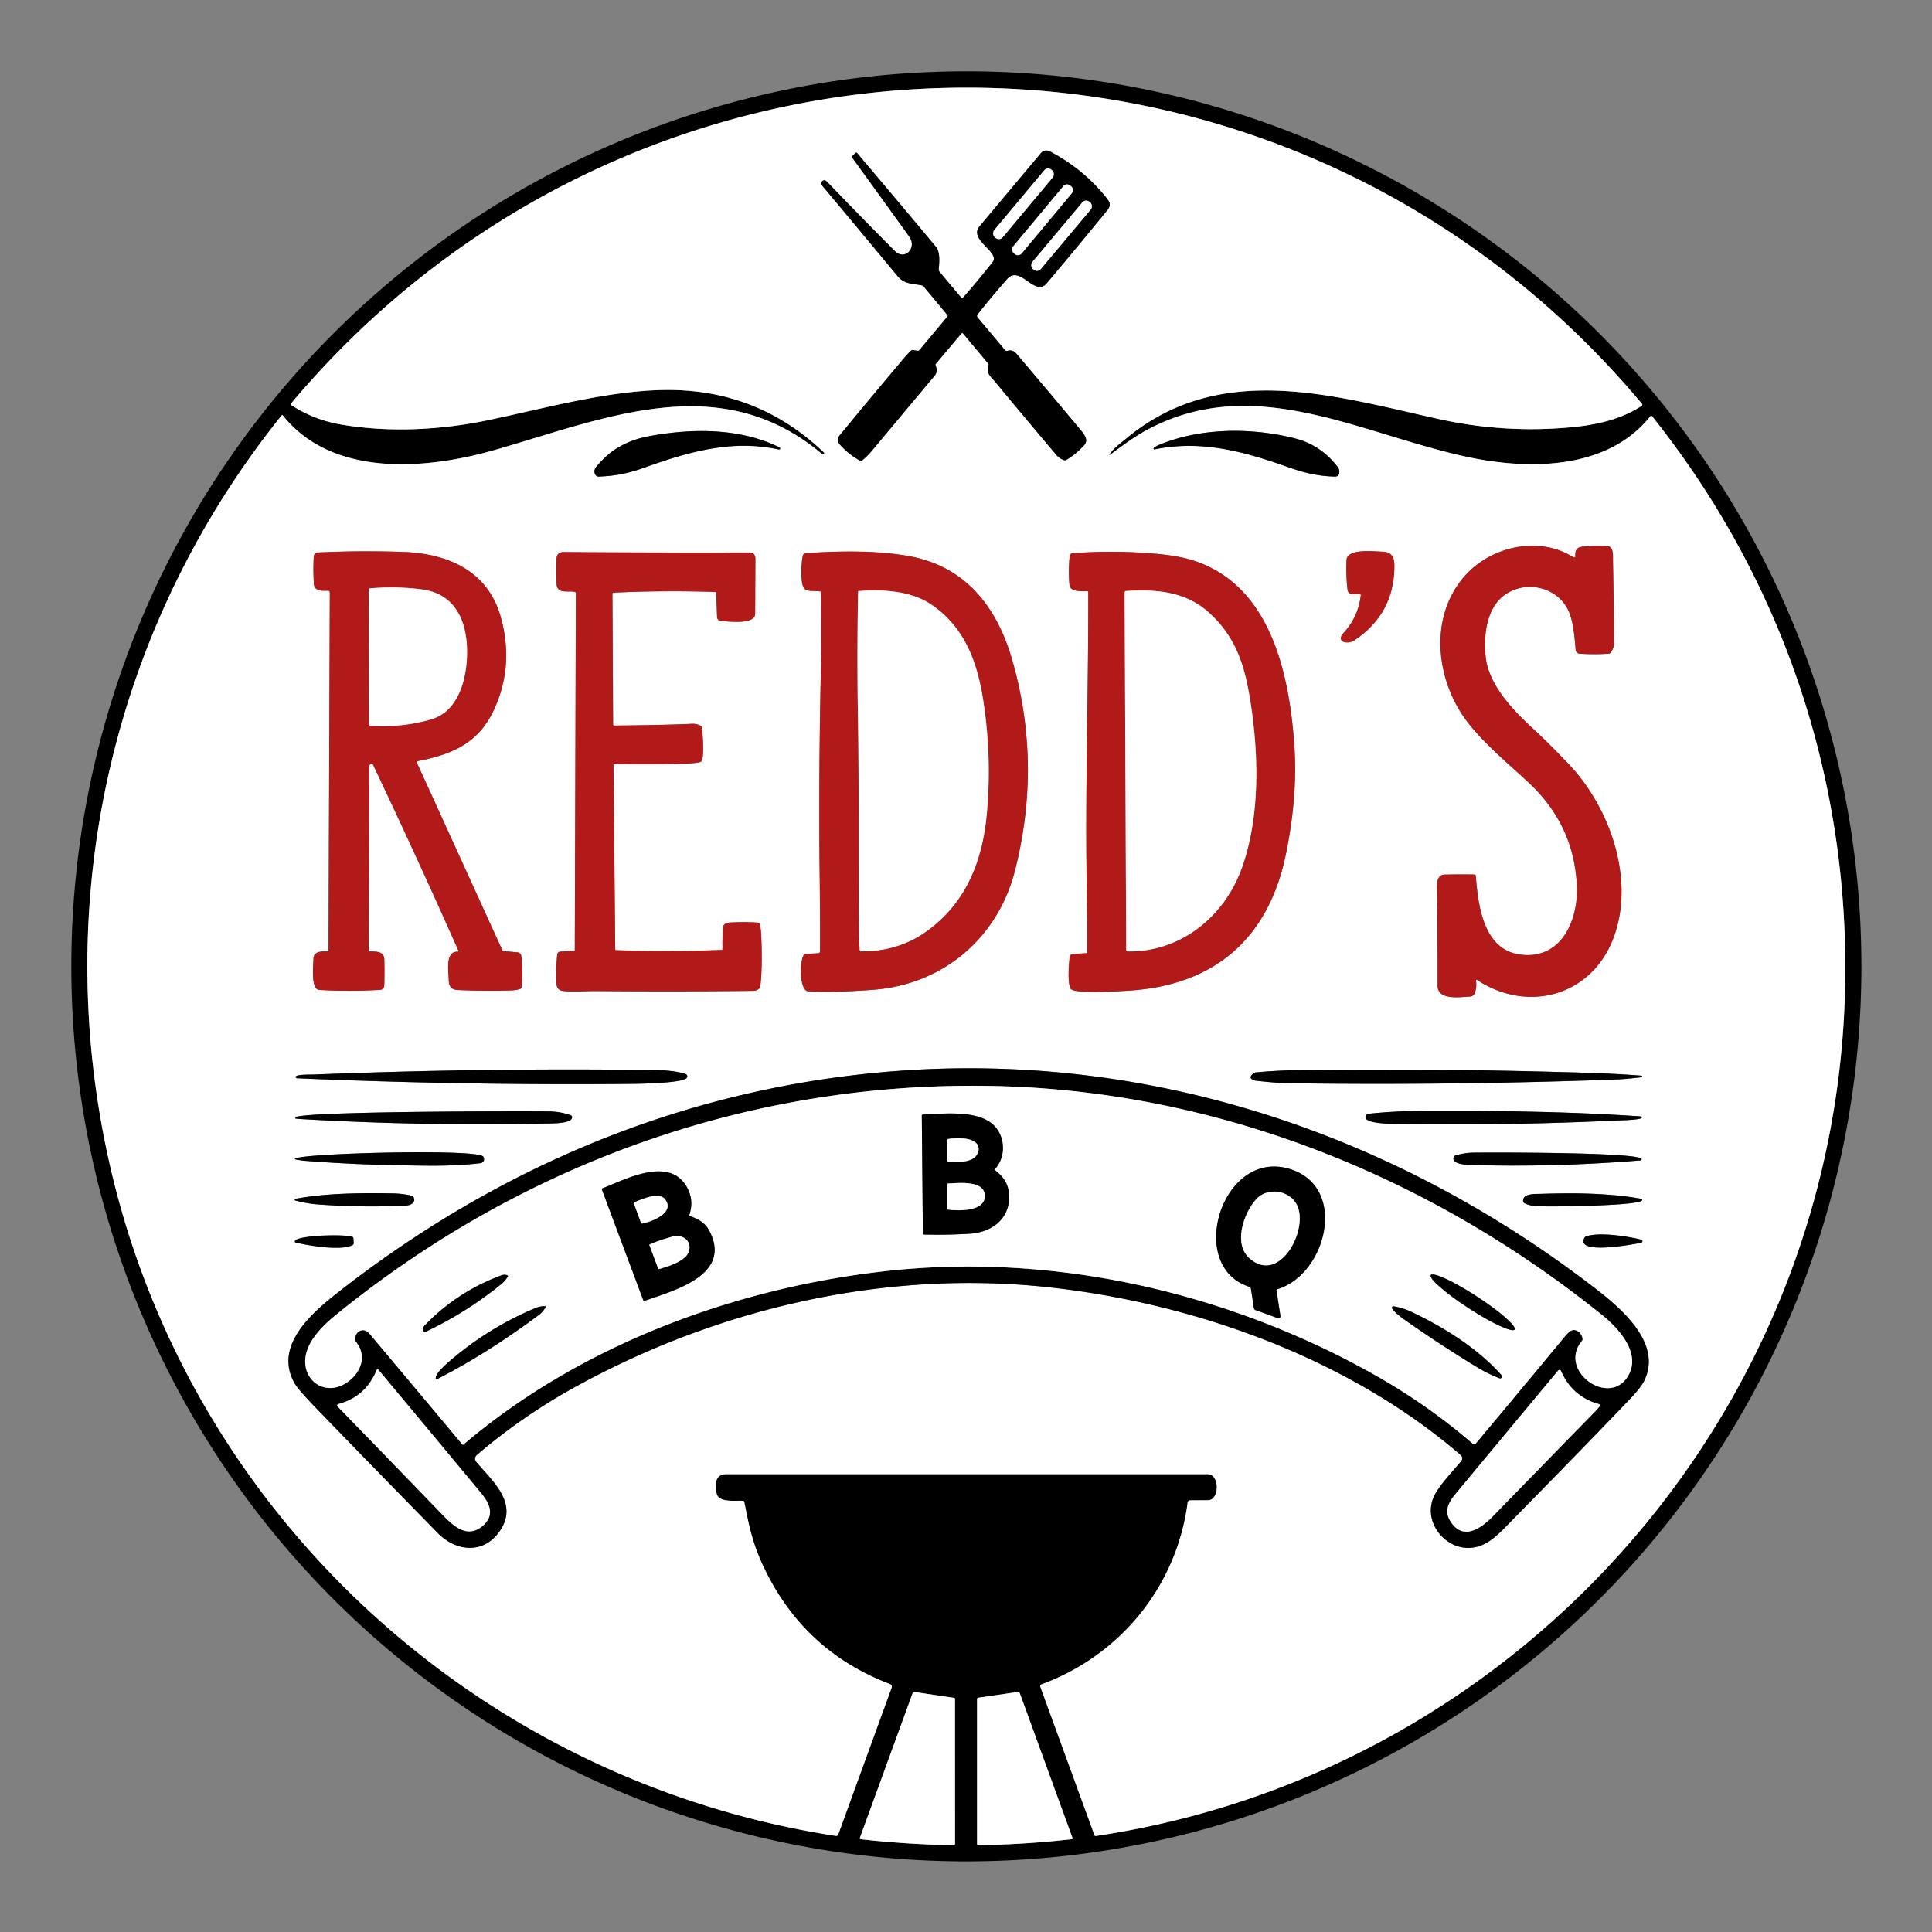 <svg xmlns="http://www.w3.org/2000/svg" viewBox="0 0 960 960"><rect x="0" y="0" width="960" height="960" fill="#808080" stroke="none"/><path d="M924.92 480.17a444.74 444.74 0 0 1-444.74 444.74A444.74 444.74 0 0 1 35.44 480.17 444.74 444.74 0 0 1 480.18 35.43a444.74 444.74 0 0 1 444.74 444.74zM544.46 912.3c208.38-31.06 366.75-208.19 372.3-419.55 2.74-104.44-30.7-204.44-96.08-286.2a.26.26 0 0 0-.41 0c-21.55 27.44-61.51 27.03-92.29 20.27-53.21-11.7-105.48-41.89-158.71-12.83-5.58 3.05-11.53 7.45-17.05 11.56q-1.75 1.3-.46-.45c2-2.73 4.84-4.74 7.28-6.78 46.93-39.38 103.28-21.74 155.86-10.11q32.31 7.14 65.28 4.15c12.36-1.12 25.05-3.76 35.58-10.71a.65.64-36.8 0 0 .14-.95C640.7-8.72 320.52-8.86 144.59 200.55a.49.49 0 0 0 .11.72q11.37 7.43 24.96 9.71c24.03 4.04 49.54 2.72 73.33-2.3 28.4-5.99 58.81-14.42 86.75-14.89q46.39-.79 79.73 31.1a.35.35 0 0 1-.24.61h-.54q-.35 0-.62-.22c-50.81-42.48-108.1-17.07-162.81-1.52-33.45 9.51-80.04 13.61-104.75-17.36q-.28-.35-.55-.01C55.07 312.17 24.29 449.02 55.09 581.05c40.6 173.98 185.15 304.24 360.21 331.2a1.12 1.11-75.8 0 0 1.22-.73l26.54-72.98a1.33 1.33 0 0 0-.77-1.69q-43.83-16.69-63.55-59.74c-5.1-11.15-6.74-19.85-8.9-30.73q-.1-.54-.66-.61c-3.05-.35-11.98 1.17-13.06-3.54-.95-4.18-1.09-9.73 4.83-9.73h239.11c6.15 0 5.96 12.93.19 12.96q-4.59.02-8.86.06a1.28 1.27-86.4 0 0-1.26 1.12c-5.42 41.53-33.41 75.91-72.58 90.31a.99.99 0 0 0-.59 1.26l26.89 73.73a.57.57 0 0 0 .61.36zm-116.84 1.59q23.09 2.6 46.3 2.97.62.01.62-.61l-.02-72q0-.54-.54-.61l-19.3-2.85a1.19 1.19 0 0 0-1.3.78l-26.13 71.73a.44.44 0 0 0 .37.59zm58.46 2.95q23.3-.32 46.47-2.95a.45.45 0 0 0 .37-.6l-26.18-71.89a1 1 0 0 0-1.09-.65l-19.49 2.83a.77.76 86.1 0 0-.66.76v71.93q0 .58.58.57z"/><path fill="#fff" d="M916.76 492.75c-5.55 211.36-163.92 388.49-372.3 419.55a.57.57 0 0 1-.61-.36l-26.89-73.73a.99.99 0 0 1 .59-1.26c39.17-14.4 67.16-48.78 72.58-90.31a1.28 1.27-86.4 0 1 1.26-1.12q4.27-.04 8.86-.06c5.77-.03 5.96-12.96-.19-12.96H360.95c-5.92 0-5.78 5.55-4.83 9.73 1.08 4.71 10.01 3.19 13.06 3.54q.56.07.66.61c2.16 10.88 3.8 19.58 8.9 30.73q19.72 43.05 63.55 59.74a1.33 1.33 0 0 1 .77 1.69l-26.54 72.98a1.12 1.11-75.8 0 1-1.22.73C240.24 885.29 95.69 755.03 55.09 581.05c-30.8-132.03-.02-268.88 84.87-374.66q.27-.34.55.01c24.71 30.97 71.3 26.87 104.75 17.36 54.71-15.55 112-40.96 162.81 1.52q.27.22.62.22h.54a.35.35 0 0 0 .24-.61q-33.34-31.89-79.73-31.1c-27.94.47-58.35 8.9-86.75 14.89-23.79 5.02-49.3 6.34-73.33 2.3q-13.59-2.28-24.96-9.71a.49.49 0 0 1-.11-.72C320.52-8.86 640.7-8.72 815.9 200.7a.65.64-36.8 0 1-.14.95c-10.53 6.95-23.22 9.59-35.58 10.71q-32.97 2.99-65.28-4.15c-52.58-11.63-108.93-29.27-155.86 10.11-2.44 2.04-5.28 4.05-7.28 6.78q-1.29 1.75.46.45c5.52-4.11 11.47-8.51 17.05-11.56 53.23-29.06 105.5 1.13 158.71 12.83 30.78 6.76 70.74 7.17 92.29-20.27a.26.26 0 0 1 .41 0c65.38 81.76 98.82 181.76 96.08 286.2zM478.59 165.78l12.42 14.86q.32.38.18.85c-1.22 4.23.89 5.34 3.22 8.15q14.99 18.1 30.16 36.04 2.04 2.41 4.24 2.99.56.15 1.05-.15 4.98-2.98 8.86-7.31c2.38-2.66-.11-5.58-2.04-7.89q-15.52-18.61-31.21-37.09c-1.42-1.67-2.71-2.52-4.85-1.9a1.23 1.22-27.8 0 1-1.28-.39l-13.6-16.24a1.12 1.12 0 0 1-.02-1.42q7.03-8.92 14.7-17.61c6.52-7.38 13.68 9.24 19.76 2.02q15.21-18.06 30.14-36.36 2.11-2.59.19-5.08-11.44-14.8-28.47-23.84-2.95-1.57-5 .88-15.17 18.09-30.33 36.18c-5.6 6.68 10.4 12.84 6.53 17.75q-7.15 9.08-14.8 17.78a.48.48 0 0 1-.73-.01l-10.91-13.01q-.39-.46-.34-1.06c.24-3.35.89-8.57-1.48-11.4q-19.43-23.27-39.03-46.41-.43-.51-.91-.05l-1.4 1.33q-.5.48-.1 1.03 14.14 19.53 28.23 39.08c4.1 5.7-2.2 12.2-7.2 7.18Q427.64 107.66 411 90.35c-1-1.04-2.33-1.1-2.82.44a1.37 1.37 0 0 0 .26 1.3q19.31 23.1 37.69 45.27c3.25 3.93 7.61 3.53 11.96 4.46q.51.11.85.51l11.89 14.3a.48.48 0 0 1 0 .62l-13.98 16.7q-.36.43-.92.35l-2.27-.34q-.56-.09-.98.3-1.77 1.62-4.52 4.9-15.48 18.41-30.78 36.98c-2.38 2.88-.54 4.31 1.66 6.55q3.55 3.6 8.07 6.07a1.33 1.32 39.4 0 0 1.48-.14q2.55-2.09 4.77-4.77 15.51-18.6 31.07-37.18 1.71-2.05.47-5.09-.18-.44.13-.81l12.62-14.99q.47-.56.94 0zm-180.46 64.09c-1.5 1.71-3.55 3.28-2.46 5.77a1.99 1.98-12.8 0 0 1.87 1.17c8.21-.3 14.68-1.58 22.97-4.55 21.61-7.74 43.38-14.02 66.51-8.89a.56.55 64.3 0 0 .36-1.04c-19.48-9.61-43.04-9.65-64.88-5.58q-15.33 2.86-24.37 13.12zm367.28 5.39c.4-2.11-.51-3.04-2-4.82q-8.06-9.58-19.99-12.61c-21.54-5.45-47.13-5.45-68.1 3.49q-1.18.5-1.99 1.26a.42.42 0 0 0 .37.72c23.68-4.92 45.33 1.35 66.84 8.98 8.19 2.9 14.98 4.37 22.96 4.53a1.91 1.91 0 0 0 1.91-1.55zm68.58 251.7c25.12 16.51 56.85 8.09 67.76-20.97 10.85-28.9-1.75-64.74-22.22-86.26q-10.18-10.7-17.93-17.82c-9.89-9.08-21.75-21.54-23.33-35.16-1.24-10.62.23-24.95 9.8-31.43 10.67-7.21 25.85-3.49 31.25 8.05 2.43 5.2 3.08 13.11 3.6 19.37q.17 1.98 2.31 2.1 7.8.43 14.22-.05.51-.04.82-.45 1.8-2.32 1.78-5.34-.2-20.35-.58-40.68c-.03-1.85.35-6.48-2.22-6.81q-4.19-.54-9.83-.12c-4.01.3-6.99.01-6.62 4.98a.61.61 0 0 1-.93.56c-17.36-11-40.89-5.24-53.61 8.78-18.78 20.7-14.92 53.04 1.49 73.81 10.71 13.54 26.31 25.16 34.47 34.01q18.24 19.82 19.32 46.97c.68 16.89-7.81 36.59-28.25 33.81-18.44-2.52-20.82-24.84-21.98-39.15a.68.67 88.1 0 0-.66-.62q-7.46-.14-14.97.05c-4.7.12-3.53 7.2-3.5 10.72q.14 22.22.14 44.45c0 7.48 11.39 5.65 16.21 5.42a2.54 2.54 0 0 0 2.26-1.66q1.09-3.02.64-6.21-.11-.8.56-.35zm-506.55-14.07c-6.32-.21-4.57 9.44-4.43 14.55q.12 4.27 4.3 4.47 13.37.64 26.76.21 2.63-.08 4.51-.78.48-.18.54-.69.9-7.85-.11-15.66a2.07 2.07 0 0 0-1.88-1.79l-6.68-.57q-.65-.05-.92-.65l-42.43-93.11a.46.46 0 0 1 .33-.64c17.78-3.5 30.78-9.14 38.49-26.57q9.43-21.29 2.97-44.83c-6.35-23.17-26.34-31.8-48.64-32.58q-21.11-.73-42.43.28a1.99 1.99 0 0 0-1.9 1.88q-.38 6.69.05 13.76c.22 3.68 4.39 3.4 6.88 3.34q1.03-.02 1.03 1.01l-.64 177.63q0 .59-.58.58c-2.56-.02-6.85-.25-6.9 3.77-.04 3.05-1.46 15.15 2.92 15.39q15.29.85 30.22-.04a2.17 2.17 0 0 0 2.04-2.1q.19-6.56.02-13.07c-.11-4.2-4.3-3.83-7.29-3.95q-.5-.02-.5-.51l.38-91.65a.99.99 0 0 1 1.89-.42q21.78 45.83 42.35 92.23.24.53-.35.51zm448.73-177.15q-1.26 10.79-8.49 18.67c-4.28 4.65 2.09 5.89 5.1 3.9q20.15-13.29 20.08-37.3c-.01-4.52-1.51-6.74-6.13-6.9-4.36-.14-17.42-1.63-17.66 4.22q-.31 7.73.52 14.74a2.47 2.47 0 0 0 2.45 2.18h3.7q.49 0 .43.49zm-320.28-1.1.42 11.98a1.96 1.96 0 0 0 1.8 1.89c3.42.28 17.09 2.06 17.12-3.5l.12-27.26q.02-3.24-3.09-3.23-46.01.14-92.01-.21-3.65-.03-3.73 3.49-.13 6.1.04 12.2c.15 5.32 5.6 3.41 8.98 4.08q.6.12.6.74L285.61 472q0 .38-.37.41l-6.92.47a1.54 1.53.9 0 0-1.42 1.37q-.76 7.12-.38 14.59.18 3.37 3.72 3.62c5.75.42 12.15-.06 16.07-.02q39.05.36 78.11-.11c1.46-.02 3.23-.9 3.39-2.32q1.15-10.07.4-25.76-.15-3.21-.78-5.19-.18-.56-.76-.61-5.84-.4-11.73-.14c-3.27.14-5.67-.18-5.81 3.62q-.19 4.7-.12 9.58 0 .52-.51.54-26.16.88-52.32.1-.48-.01-.48-.49l-.88-91.48q0-.48.48-.49c5.39-.07 41.14.62 43.1-1.29 1.76-1.7.72-14 .4-16.81q-.06-.55-.52-.85-1.87-1.21-4.8-1.07-12.42.6-38.16.86-.68.01-.68-.66l-.33-64.88q0-.47.47-.49 25.29-1.21 50.61-.36.48.01.5.5zm52.04-.3q.27 23.45-.12 42.41-1.08 52.83-.49 100.44.22 17.98.15 35.55a.91.91 0 0 1-.87.91l-6.25.33q-.66.03-1 .61c-2.19 3.71-1.96 17.7 2.15 17.95q12.52.77 32.55-.74c34.57-2.61 61.77-25.71 70.29-59.24q13.46-52.98-1.4-104.71c-7.39-25.7-22.6-45.69-49.55-51.18-15.92-3.24-35.98-2.99-52.9-1.8q-1.39.1-1.63 1.48-.89 5.02-.58 10.55c.45 7.95 2.68 6.36 9.18 6.93q.47.04.47.51zm132.82-.02c.13 49.97-1.67 99.88-.69 149.86q.28 14.5.17 29.03 0 .41-.41.43l-6.65.35a1.76 1.76 0 0 0-1.65 1.54c-.36 2.92-1.28 13.94.7 15.96 2.27 2.33 23.62 1.08 28.81.75 42.65-2.72 69.36-26.03 77.91-67.75q6.02-29.35 4.17-54.67c-2.58-35.51-11.91-79.68-51.12-91.61q-7.32-2.23-19.69-3.22-19.78-1.58-39.33-.08a1.59 1.59 0 0 0-1.46 1.42q-.74 7.27-.09 14.35c.31 3.47 5.85 3.08 8.77 3.07q.56 0 .56.57zm207.17 464.59c20.57-20.98 41.18-41.98 61.49-63.21q5.99-6.25 7.66-9.72c9.36-19.49-13.41-37.39-26.62-47.47-102.31-78.1-226.88-118.02-355.86-105.39-98.15 9.61-187.49 47.41-265.38 108.09-13.15 10.24-33.92 27.18-22.65 46.44q1.76 3.01 11.55 13.12 29.61 30.57 59.41 60.96c9.25 9.44 22.98 10.63 30.93-1.15 9.11-13.51-3.18-24.09-11.63-33.95q-1.78-2.07.41-3.93c14.56-12.37 30.24-23.32 46.98-32.64 71.3-39.72 154.89-59.28 236.47-50.47 72.41 7.83 149.27 35.21 205.17 83.44a2.12 2.11-49.9 0 1 .25 2.95c-4.38 5.33-11.98 12.99-14.14 18.96-4.25 11.73 5.91 24.52 18 24.2 7.44-.2 12.67-4.84 17.96-10.23zM340.67 533.68c-7.26-2.4-17.76-2.03-25.42-2.11q-79.9-.82-159.74 2.38c-.68.03-10.06-.22-8.42 1.56a.89.87 69.2 0 0 .58.27q83.53 3.57 166.14 2.79c4-.04 25.46-.36 27.45-2.99a1.22 1.22 0 0 0-.59-1.9zm281.72 2.73q1.13.53 1.61.58 10.53 1.18 16.5 1.26 81.32 1.1 162.6-1.87c4.27-.15 8.43-.67 12.55-1.09a.4.4 0 0 0-.01-.79c-15.31-1.23-30.5-1.56-45.82-1.96q-62.74-1.63-125.5-.78-10.05.14-20.28 1.1a2.36 2.35 22.4 0 0-1.26.52q-2.49 2.04-.39 3.03zm-338.91 17.68q-5.04-1.72-10.23-1.82c-10.84-.2-126.2-.17-126.53 3.06q-.05.47.43.52 1.31.13 2.61.21 60.54 3.52 121.17 2.21c2.18-.05 13.59.25 13.32-3.19a1.13 1.12 7.4 0 0-.77-.99zm395.02 1.11c.09 3.3 14.11 3.29 16.5 3.33q54.12.79 108.18-1.76c1.25-.06 12.94-.22 12.61-1.53q-.13-.47-.62-.51c-36.7-2.52-73.71-2.87-110.48-2.68q-12.13.06-24.61 1.36a1.76 1.76 0 0 0-1.58 1.79zm-531.81 20.87q2.52.53 4.83.72 21.71 1.72 43.48 2.14c18.17.35 28.9.69 43.37-.91 1.61-.18 2.5-1.12 2.05-2.78q-.14-.49-.55-.76c-5.55-3.72-91.89-1.38-93.3 1.34q-.11.21.12.25zm575.88-1.45c-2.26 3.74 6.04 4.18 7.68 4.23q42.42 1.23 84.79-2.25a.77.76-84.6 0 0 .68-.57c.93-3.58-77.54-3.43-84.41-3.27q-3.35.08-8.02 1.32-.47.12-.72.54zm-575.8 21.92q5.81 1.54 11.41 1.95 19.86 1.44 39.75.73c2.35-.08 7.19.29 7.87-2.72a2.01 2.01 0 0 0-1.48-2.4q-4.21-1.02-9.07-1.1c-15.66-.26-33.03-.2-48.45 2.7a.43.43 0 0 0-.03.84zm610.87 1.4c3.45 1.56 6.37 1.39 10 1.49 5.4.15 48.56-.28 48.34-3.19q-.03-.5-.52-.58c-16.03-2.86-33.41-2.96-49.64-2.44-3.23.1-8.98-.27-9.01 3.42a1.41 1.41 0 0 0 .83 1.3zm-610.77 19.43c6.28 1.59 22.86 4.31 28.34 1.3q.56-.3.53-.93l-.11-2.34q-.04-.65-.65-.86c-3.97-1.36-26.84-.79-28.43 2.07a.52.52 0 0 0 .32.76zm640.45-2.39c-4.96 8.97 25.54 3.11 28.19 2.5a.77.77 0 0 0 .01-1.49c-6.55-1.66-21.01-3.94-27.49-1.61q-.47.17-.71.6z"/><path d="m477.65 165.78-12.62 14.99q-.31.37-.13.81 1.24 3.04-.47 5.09-15.56 18.58-31.07 37.18-2.22 2.68-4.77 4.77a1.33 1.32 39.4 0 1-1.48.14q-4.52-2.47-8.07-6.07c-2.2-2.24-4.04-3.67-1.66-6.55q15.3-18.57 30.78-36.98 2.75-3.28 4.52-4.9.42-.39.98-.3l2.27.34q.56.08.92-.35l13.98-16.7a.48.48 0 0 0 0-.62l-11.89-14.3q-.34-.4-.85-.51c-4.35-.93-8.71-.53-11.96-4.46q-18.38-22.17-37.69-45.27a1.37 1.37 0 0 1-.26-1.3c.49-1.54 1.82-1.48 2.82-.44q16.64 17.31 33.57 34.33c5 5.02 11.3-1.48 7.2-7.18q-14.09-19.55-28.23-39.08-.4-.55.1-1.03l1.4-1.33q.48-.46.91.05 19.6 23.14 39.03 46.41c2.37 2.83 1.72 8.05 1.48 11.4q-.05.6.34 1.06l10.91 13.01a.48.48 0 0 0 .73.01q7.65-8.7 14.8-17.78c3.87-4.91-12.13-11.07-6.53-17.75q15.16-18.09 30.33-36.18 2.05-2.45 5-.88 17.03 9.04 28.47 23.84 1.92 2.49-.19 5.08-14.93 18.3-30.14 36.36c-6.08 7.22-13.24-9.4-19.76-2.02q-7.67 8.69-14.7 17.61a1.12 1.12 0 0 0 .02 1.42l13.6 16.24a1.23 1.22-27.8 0 0 1.28.39c2.14-.62 3.43.23 4.85 1.9q15.69 18.48 31.21 37.09c1.93 2.31 4.42 5.23 2.04 7.89q-3.88 4.33-8.86 7.31-.49.3-1.05.15-2.2-.58-4.24-2.99-15.17-17.94-30.16-36.04c-2.33-2.81-4.44-3.92-3.22-8.15q.14-.47-.18-.85l-12.42-14.86q-.47-.56-.94 0zm45.442-77.6a2.53 2.53 0 0 0-.318-3.563l-.353-.296a2.53 2.53 0 0 0-3.564.319l-24.85 29.72a2.53 2.53 0 0 0 .319 3.563l.353.296a2.53 2.53 0 0 0 3.564-.319l24.85-29.72zm9.517 7.816a2.4 2.4 0 0 0-.308-3.38l-.538-.448a2.4 2.4 0 0 0-3.38.308l-24.952 29.948a2.4 2.4 0 0 0 .308 3.38l.538.448a2.4 2.4 0 0 0 3.38-.308l24.952-29.948zm9.399 8.095a2.51 2.51 0 0 0-.31-3.536l-.352-.296a2.51 2.51 0 0 0-3.536.31l-24.838 29.6a2.51 2.51 0 0 0 .31 3.536l.352.296a2.51 2.51 0 0 0 3.536-.31l24.838-29.6z"/><rect width="5.52" height="43.8" x="-2.76" y="-21.9" fill="#fff" rx="2.53" transform="rotate(39.9 114.778 751.151)"/><rect width="5.5" height="43.78" x="-2.75" y="-21.89" fill="#fff" rx="2.4" transform="rotate(39.8 108.165 770.112)"/><rect width="5.48" height="43.66" x="-2.74" y="-21.83" fill="#fff" rx="2.51" transform="rotate(40 102.839 783.198)"/><path d="M298.13 229.87q9.04-10.26 24.37-13.12c21.84-4.07 45.4-4.03 64.88 5.58a.56.55 64.3 0 1-.36 1.04c-23.13-5.13-44.9 1.15-66.51 8.89-8.29 2.97-14.76 4.25-22.97 4.55a1.99 1.98-12.8 0 1-1.87-1.17c-1.09-2.49.96-4.06 2.46-5.77zm367.28 5.39a1.91 1.91 0 0 1-1.91 1.55c-7.98-.16-14.77-1.63-22.96-4.53-21.51-7.63-43.16-13.9-66.84-8.98a.42.42 0 0 1-.37-.72q.81-.76 1.99-1.26c20.97-8.94 46.56-8.94 68.1-3.49q11.93 3.03 19.99 12.61c1.49 1.78 2.4 2.71 2 4.82z"/><path fill="#b21919" d="M733.43 487.31q.45 3.19-.64 6.21a2.54 2.54 0 0 1-2.26 1.66c-4.82.23-16.21 2.06-16.21-5.42q0-22.23-.14-44.45c-.03-3.52-1.2-10.6 3.5-10.72q7.51-.19 14.97-.05a.68.67 88.1 0 1 .66.62c1.16 14.31 3.54 36.63 21.98 39.15 20.44 2.78 28.93-16.92 28.25-33.81q-1.08-27.15-19.32-46.97c-8.16-8.85-23.76-20.47-34.47-34.01-16.41-20.77-20.27-53.11-1.49-73.81 12.72-14.02 36.25-19.78 53.61-8.78a.61.61 0 0 0 .93-.56c-.37-4.97 2.61-4.68 6.62-4.98q5.64-.42 9.83.12c2.57.33 2.19 4.96 2.22 6.81q.38 20.33.58 40.68.02 3.02-1.78 5.34-.31.41-.82.45-6.42.48-14.22.05-2.14-.12-2.31-2.1c-.52-6.26-1.17-14.17-3.6-19.37-5.4-11.54-20.58-15.26-31.25-8.05-9.57 6.48-11.04 20.81-9.8 31.43 1.58 13.62 13.44 26.08 23.33 35.16q7.75 7.12 17.93 17.82c20.47 21.52 33.07 57.36 22.22 86.26-10.91 29.06-42.64 37.48-67.76 20.97q-.67-.45-.56.35zm-505.64-14.93q-20.57-46.4-42.35-92.23a.99.99 0 0 0-1.89.42l-.38 91.65q0 .49.5.51c2.99.12 7.18-.25 7.29 3.95q.17 6.51-.02 13.07a2.17 2.17 0 0 1-2.04 2.1q-14.93.89-30.22.04c-4.38-.24-2.96-12.34-2.92-15.39.05-4.02 4.34-3.79 6.9-3.77q.58.01.58-.58l.64-177.63q0-1.03-1.03-1.01c-2.49.06-6.66.34-6.88-3.34q-.43-7.07-.05-13.76a1.99 1.99 0 0 1 1.9-1.88q21.32-1.01 42.43-.28c22.3.78 42.29 9.41 48.64 32.58q6.46 23.54-2.97 44.83c-7.71 17.43-20.71 23.07-38.49 26.57a.46.46 0 0 0-.33.64l42.43 93.11q.27.6.92.65l6.68.57a2.07 2.07 0 0 1 1.88 1.79q1.01 7.81.11 15.66-.06.51-.54.69-1.88.7-4.51.78-13.39.43-26.76-.21-4.18-.2-4.3-4.47c-.14-5.11-1.89-14.76 4.43-14.55q.59.02.35-.51zm4.3-147.96c.12-15.2-5.48-29.38-22.53-31.57q-12.72-1.63-25.69-.5-.67.05-.67.72l.21 66.83q0 .62.62.67 15.39 1.14 30.14-3.1c13.89-3.99 17.82-20.56 17.92-33.05zm443.65-29.17h-3.7a2.47 2.47 0 0 1-2.45-2.18q-.83-7.01-.52-14.74c.24-5.85 13.3-4.36 17.66-4.22 4.62.16 6.12 2.38 6.13 6.9q.07 24.01-20.08 37.3c-3.01 1.99-9.38.75-5.1-3.9q7.23-7.88 8.49-18.67.06-.49-.43-.49zm-320.35-1.11q-25.32-.85-50.61.36-.47.02-.47.49l.33 64.88q0 .67.68.66 25.74-.26 38.16-.86 2.93-.14 4.8 1.07.46.3.52.85c.32 2.81 1.36 15.11-.4 16.81-1.96 1.91-37.71 1.22-43.1 1.29q-.48.01-.48.49l.88 91.48q0 .48.48.49 26.16.78 52.32-.1.51-.02.51-.54-.07-4.88.12-9.58c.14-3.8 2.54-3.48 5.81-3.62q5.89-.26 11.73.14.58.05.76.61.63 1.98.78 5.19.75 15.69-.4 25.76c-.16 1.42-1.93 2.3-3.39 2.32q-39.06.47-78.11.11c-3.92-.04-10.32.44-16.07.02q-3.54-.25-3.72-3.62-.38-7.47.38-14.59a1.54 1.53.9 0 1 1.42-1.37l6.92-.47q.37-.03.37-.41l.53-177.18q0-.62-.6-.74c-3.38-.67-8.83 1.24-8.98-4.08q-.17-6.1-.04-12.2.08-3.52 3.73-3.49 46 .35 92.01.21 3.11-.01 3.09 3.23l-.12 27.26c-.03 5.56-13.7 3.78-17.12 3.5a1.96 1.96 0 0 1-1.8-1.89l-.42-11.98q-.02-.49-.5-.5zm52.07-.31c-6.5-.57-8.73 1.02-9.18-6.93q-.31-5.53.58-10.55.24-1.38 1.63-1.48c16.92-1.19 36.98-1.44 52.9 1.8 26.95 5.49 42.16 25.48 49.55 51.18q14.86 51.73 1.4 104.71c-8.52 33.53-35.72 56.63-70.29 59.24q-20.03 1.51-32.55.74c-4.11-.25-4.34-14.24-2.15-17.95q.34-.58 1-.61l6.25-.33a.91.91 0 0 0 .87-.91q.07-17.57-.15-35.55-.59-47.61.49-100.44.39-18.96.12-42.41 0-.47-.47-.51zm55.5 6.69c-10.08-6.93-24.02-7.76-36.15-6.85q-.44.03-.44.47-.58 31.18-.06 62.36c.59 35.87.16 71.8.51 107.69q.02 2.52.38 7.99.04.49.52.49 18.51.26 32.73-9.95c19.48-13.98 27.73-34.77 29.89-58.29q2.57-28.05-1.69-55.86c-2.97-19.39-9.08-36.65-25.69-48.05zm77.23-6.77c-2.92.01-8.46.4-8.77-3.07q-.65-7.08.09-14.35a1.59 1.59 0 0 1 1.46-1.42q19.55-1.5 39.33.08 12.37.99 19.69 3.22c39.21 11.93 48.54 56.1 51.12 91.61q1.85 25.32-4.17 54.67c-8.55 41.72-35.26 65.03-77.91 67.75-5.19.33-26.54 1.58-28.81-.75-1.98-2.02-1.06-13.04-.7-15.96a1.76 1.76 0 0 1 1.65-1.54l6.65-.35q.41-.02.41-.43.11-14.53-.17-29.03c-.98-49.98.82-99.89.69-149.86q0-.57-.56-.57zm60.73 10.82c-11.63-10.67-26.21-11.84-41.23-10.94q-.88.05-.88.93l.8 177.4a.8.79.4 0 0 .79.79c26.15.39 48.02-17.15 56.72-41.59 9.05-25.38 8.36-56.31 4.21-82.58-2.85-18.04-7.12-31.82-20.41-44.01z"/><path fill="#fff" d="M209.56 292.85c17.05 2.19 22.65 16.37 22.53 31.57-.1 12.49-4.03 29.06-17.92 33.05q-14.75 4.24-30.14 3.1-.62-.05-.62-.67l-.21-66.83q0-.67.67-.72 12.97-1.13 25.69.5zm253.4 7.67c16.61 11.4 22.72 28.66 25.69 48.05q4.26 27.81 1.69 55.86c-2.16 23.52-10.41 44.31-29.89 58.29q-14.22 10.21-32.73 9.95-.48 0-.52-.49-.36-5.47-.38-7.99c-.35-35.89.08-71.82-.51-107.69q-.52-31.18.06-62.36 0-.44.44-.47c12.13-.91 26.07-.08 36.15 6.85zm137.96 4.05c13.29 12.19 17.56 25.97 20.41 44.01 4.15 26.27 4.84 57.2-4.21 82.58-8.7 24.44-30.57 41.98-56.72 41.59a.8.79.4 0 1-.79-.79l-.8-177.4q0-.88.88-.93c15.02-.9 29.6.27 41.23 10.94z"/><path d="M809.41 695.7c-20.31 21.23-40.92 42.23-61.49 63.21-5.29 5.39-10.52 10.03-17.96 10.23-12.09.32-22.25-12.47-18-24.2 2.16-5.97 9.76-13.63 14.14-18.96a2.12 2.11-49.9 0 0-.25-2.95c-55.9-48.23-132.76-75.61-205.17-83.44-81.58-8.81-165.17 10.75-236.47 50.47-16.74 9.32-32.42 20.27-46.98 32.64q-2.19 1.86-.41 3.93c8.45 9.86 20.74 20.44 11.63 33.95-7.95 11.78-21.68 10.59-30.93 1.15q-29.8-30.39-59.41-60.96-9.79-10.11-11.55-13.12c-11.27-19.26 9.5-36.2 22.65-46.44 77.89-60.68 167.23-98.48 265.38-108.09 128.98-12.63 253.55 27.29 355.86 105.39 13.21 10.08 35.98 27.98 26.62 47.47q-1.67 3.47-7.66 9.72zm-369.89-64.03c84-9.5 170.72 10.47 243.39 51.42q26.4 14.88 48.64 34.06 1.07.93 1.98-.16 22.09-26.37 43.36-52.1 2.07-2.51 3.19-3.31c2.87-2.06 6.05.87 6.29 3.76q.05.54-.3.95c-12.17 14.58 13.04 32.94 22.66 17.82 7.23-11.36-4.35-24-12.67-30.69-87.08-70.04-193.62-112.31-305.87-113.86-118.7-1.65-231.26 39.04-323.07 113.65-6.4 5.2-14.27 12.75-15.34 21.29-1.42 11.34 9.2 19.05 19.41 13.2 7.54-4.31 11.8-13.34 5.7-20.93q-.3-.38-.36-.86c-.53-4.19 4.01-6.84 7.04-3.25q23.03 27.38 46.09 54.99.33.39.72.06c58.08-49.45 134.85-77.63 209.14-86.04zM219.24 752.01c5.42 5.62 12.4 12.77 20.27 6.46 6.47-5.19 4.1-11.07-.56-16.68q-25.35-30.53-50.84-61.07a.6.6 0 0 0-1.02.16q-5.34 13.14-19.06 16.84a.68.68 0 0 0-.31 1.13q25.84 26.57 51.52 53.16zm501.2 3.41c6.26 10.74 15.55 3.99 21.55-2.18q38.02-39.04 50.01-51.25 1.81-1.84 3.07-3.5.4-.53-.24-.7-13.58-3.63-19.14-16.48a.9.9 0 0 0-1.52-.22q-25.6 30.76-50.94 61.26c-3.45 4.16-5.6 8.25-2.79 13.07zM340.67 533.68a1.22 1.22 0 0 1 .59 1.9c-1.99 2.63-23.45 2.95-27.45 2.99q-82.61.78-166.14-2.79a.89.87 69.2 0 1-.58-.27c-1.64-1.78 7.74-1.53 8.42-1.56q79.84-3.2 159.74-2.38c7.66.08 18.16-.29 25.42 2.11zm281.72 2.73q-2.1-.99.39-3.03a2.36 2.35 22.4 0 1 1.26-.52q10.23-.96 20.28-1.1 62.76-.85 125.5.78c15.32.4 30.51.73 45.82 1.96a.4.4 0 0 1 .01.79c-4.12.42-8.28.94-12.55 1.09q-81.28 2.97-162.6 1.87-5.97-.08-16.5-1.26-.48-.05-1.61-.58z"/><path fill="#fff" d="M682.91 683.09c-72.67-40.95-159.39-60.92-243.39-51.42-74.29 8.41-151.06 36.59-209.14 86.04q-.39.33-.72-.06-23.06-27.61-46.09-54.99c-3.03-3.59-7.57-.94-7.04 3.25q.06.48.36.86c6.1 7.59 1.84 16.62-5.7 20.93-10.21 5.85-20.83-1.86-19.41-13.2 1.07-8.54 8.94-16.09 15.34-21.29 91.81-74.61 204.37-115.3 323.07-113.65 112.25 1.55 218.79 43.82 305.87 113.86 8.32 6.69 19.9 19.33 12.67 30.69-9.62 15.12-34.83-3.24-22.66-17.82q.35-.41.3-.95c-.24-2.89-3.42-5.82-6.29-3.76q-1.12.8-3.19 3.31-21.27 25.73-43.36 52.1-.91 1.09-1.98.16-22.24-19.18-48.64-34.06zm-188.38-102.3c5.75-6.56 4.86-17.15-1.63-22.47-8.27-6.78-24.44-4.92-34.44-4.48a.45.44 88.7 0 0-.42.45l.53 58.51q0 .64.64.65 11.31.27 22.6-.42c10.63-.65 19.54-6.98 19.63-18.11.05-5.67-2.36-9.94-6.82-13.27q-.52-.38-.09-.86zm146.88.23c-34.08-11.07-52.46 48.23-20.66 58.37a1.21 1.2-86.1 0 1 .83.96l1.48 9.67q.1.7.76.94l10.68 3.86q2.01.73 1.68-1.38l-1.9-12.08q-.1-.62.51-.8c24.19-7.28 35.16-50.27 6.62-59.54zm-289.24 30.03c-1.95-3.54-5.57-5.44-9.25-6.77q-.53-.19-.36-.73 2.34-7.11-1.14-13.47c-8.66-15.83-30.4-4.13-41.86.31q-.64.25-.4.9l20.47 54.76a.55.55 0 0 0 .7.33c14.11-5.07 44.28-12.73 31.84-35.33zM212.42 657.2c-.84.84-2.17 1.98-2.35 3.15a1.21 1.2-8.3 0 0 1.71 1.27q20.32-9.66 37.57-23.76 1.47-1.2 2.94-3.43.35-.53-.24-.75-1.37-.53-2.82 0-21.05 7.73-36.81 23.52zm540.193 3.439a24.84 3.56 33 0 0-18.894-16.515 24.84 3.56 33 0 0-22.772-10.543 24.84 3.56 33 0 0 18.894 16.515 24.84 3.56 33 0 0 22.772 10.543zM226.92 673.42c-2.81 2.29-10.66 8.59-10.4 11.41q.07.75.74.41c17.96-9.15 34.82-20.19 50.58-31.88q1.78-1.32 3.14-3.61.43-.73-.42-.72-2.34.04-4.57.97-21.23 8.86-39.07 23.42zm464.8-23.22c1.72 2.65 7.07 6.19 9.77 8.06q15.6 10.82 31.8 20.72 5.91 3.61 11.76 5.86a.94.94 0 0 0 1.04-1.5c-11.9-13.47-29.27-24.28-45.46-31.79q-3.76-1.73-8.19-2.45a.72.72 0 0 0-.72 1.1z"/><path d="M283.48 554.09a1.13 1.12 7.4 0 1 .77.99c.27 3.44-11.14 3.14-13.32 3.19q-60.63 1.31-121.17-2.21-1.3-.08-2.61-.21-.48-.05-.43-.52c.33-3.23 115.69-3.26 126.53-3.06q5.19.1 10.23 1.82zM695 558.53c-2.39-.04-16.41-.03-16.5-3.33a1.76 1.76 0 0 1 1.58-1.79q12.48-1.3 24.61-1.36c36.77-.19 73.78.16 110.48 2.68q.49.04.62.51c.33 1.31-11.36 1.47-12.61 1.53q-54.06 2.55-108.18 1.76zm-200.38 23.12c4.46 3.33 6.87 7.6 6.82 13.27-.09 11.13-9 17.46-19.63 18.11q-11.29.69-22.6.42-.64-.01-.64-.65l-.53-58.51a.45.44 88.7 0 1 .42-.45c10-.44 26.17-2.3 34.44 4.48 6.49 5.32 7.38 15.91 1.63 22.47q-.43.48.09.86zm-9.09-13.1c-2.54-3.58-10.63-3.19-14.31-2.61q-.48.07-.48.55l.01 10.25q0 .44.44.46c4.12.23 11.77.68 14.15-3.34q1.8-3.05.19-5.31zm3.75 26.49c.88-8.89-12.92-7.17-18.07-6.98q-.46.02-.46.48v11.96q0 .51.5.57c4.84.61 17.34.97 18.03-6.03z"/><path fill="#fff" d="M485.53 568.55q1.61 2.26-.19 5.31c-2.38 4.02-10.03 3.57-14.15 3.34q-.44-.02-.44-.46l-.01-10.25q0-.48.48-.55c3.68-.58 11.77-.97 14.31 2.61z"/><path d="M146.69 576.07q-.23-.04-.12-.25c1.41-2.72 87.75-5.06 93.3-1.34q.41.27.55.76c.45 1.66-.44 2.6-2.05 2.78-14.47 1.6-25.2 1.26-43.37.91q-21.77-.42-43.48-2.14-2.31-.19-4.83-.72zm583.56 2.78c-1.64-.05-9.94-.49-7.68-4.23q.25-.42.72-.54 4.67-1.24 8.02-1.32c6.87-.16 85.34-.31 84.41 3.27a.77.76-84.6 0 1-.68.57q-42.37 3.48-84.79 2.25zm-109.5 60.54c-31.8-10.14-13.42-69.44 20.66-58.37 28.54 9.27 17.57 52.26-6.62 59.54q-.61.18-.51.8l1.9 12.08q.33 2.11-1.68 1.38l-10.68-3.86q-.66-.24-.76-.94l-1.48-9.67a1.21 1.2-86.1 0 0-.83-.96zm-.06-14.33c15.09 13.81 30.1-14.63 23.58-26.65-3.84-7.1-14.59-8.62-20.1-2.49-6.13 6.81-11.41 21.88-3.48 29.14zm-277.77-20.78c3.68 1.33 7.3 3.23 9.25 6.77 12.44 22.6-17.73 30.26-31.84 35.33a.55.55 0 0 1-.7-.33l-20.47-54.76q-.24-.65.4-.9c11.46-4.44 33.2-16.14 41.86-.31q3.48 6.36 1.14 13.47-.17.54.36.73zm-12.34-8.25c-2.99-4.13-11.69-.09-15.3 1.34a.5.5 0 0 0-.28.64l3.47 9.51q.2.52.74.42c4.41-.84 16.25-5.17 11.37-11.91zm11.63 25.99c1.87-5.32-2.99-8.91-7.99-7.57q-5.77 1.55-11.26 3.82a.41.4-21.4 0 0-.23.52l4.28 11.45q.16.44.62.31c5.14-1.47 13.02-4.07 14.58-8.53z"/><path fill="#fff" d="M471.21 588.06c5.15-.19 18.95-1.91 18.07 6.98-.69 7-13.19 6.64-18.03 6.03q-.5-.06-.5-.57v-11.96q0-.46.46-.48zm149.48 37c-7.93-7.26-2.65-22.33 3.48-29.14 5.51-6.13 16.26-4.61 20.1 2.49 6.52 12.02-8.49 40.46-23.58 26.65z"/><path d="M146.77 596.54a.43.43 0 0 1 .03-.84c15.42-2.9 32.79-2.96 48.45-2.7q4.86.08 9.07 1.1a2.01 2.01 0 0 1 1.48 2.4c-.68 3.01-5.52 2.64-7.87 2.72q-19.89.71-39.75-.73-5.6-.41-11.41-1.95zm610.87 1.4a1.41 1.41 0 0 1-.83-1.3c.03-3.69 5.78-3.32 9.01-3.42 16.23-.52 33.61-.42 49.64 2.44q.49.08.52.58c.22 2.91-42.94 3.34-48.34 3.19-3.63-.1-6.55.07-10-1.49z"/><path fill="#fff" d="M330.58 596.03c4.88 6.74-6.96 11.07-11.37 11.91q-.54.1-.74-.42l-3.47-9.51a.5.5 0 0 1 .28-.64c3.61-1.43 12.31-5.47 15.3-1.34z"/><path d="M146.87 617.37a.52.52 0 0 1-.32-.76c1.59-2.86 24.46-3.43 28.43-2.07q.61.21.65.86l.11 2.34q.03.63-.53.93c-5.48 3.01-22.06.29-28.34-1.3zm668.64.11c-2.65.61-33.15 6.47-28.19-2.5q.24-.43.71-.6c6.48-2.33 20.94-.05 27.49 1.61a.77.77 0 0 1-.01 1.49z"/><path fill="#fff" d="M334.22 614.45c5-1.34 9.86 2.25 7.99 7.57-1.56 4.46-9.44 7.06-14.58 8.53q-.46.13-.62-.31l-4.28-11.45a.41.4-21.4 0 1 .23-.52q5.49-2.27 11.26-3.82z"/><path d="M212.42 657.2q15.76-15.79 36.81-23.52 1.45-.53 2.82 0 .59.22.24.75-1.47 2.23-2.94 3.43-17.25 14.1-37.57 23.76a1.21 1.2-8.3 0 1-1.71-1.27c.18-1.17 1.51-2.31 2.35-3.15z"/><ellipse rx="24.84" ry="3.56" transform="rotate(33 -726.413 1558.779)"/><path d="M216.52 684.83c-.26-2.82 7.59-9.12 10.4-11.41q17.84-14.56 39.07-23.42 2.23-.93 4.57-.97.85-.01.42.72-1.36 2.29-3.14 3.61c-15.76 11.69-32.62 22.73-50.58 31.88q-.67.34-.74-.41zm484.97-26.57c-2.7-1.87-8.05-5.41-9.77-8.06a.72.72 0 0 1 .72-1.1q4.43.72 8.19 2.45c16.19 7.51 33.56 18.32 45.46 31.79a.94.94 0 0 1-1.04 1.5q-5.85-2.25-11.76-5.86-16.2-9.9-31.8-20.72z"/><path fill="#fff" d="M239.51 758.47c-7.87 6.31-14.85-.84-20.27-6.46q-25.68-26.59-51.52-53.16a.68.68 0 0 1 .31-1.13q13.72-3.7 19.06-16.84a.6.6 0 0 1 1.02-.16q25.49 30.54 50.84 61.07c4.66 5.61 7.03 11.49.56 16.68zm480.93-3.05c-2.81-4.82-.66-8.91 2.79-13.07q25.34-30.5 50.94-61.26a.9.9 0 0 1 1.52.22q5.56 12.85 19.14 16.48.64.17.24.7-1.26 1.66-3.07 3.5-11.99 12.21-50.01 51.25c-6 6.17-15.29 12.92-21.55 2.18zM427.62 913.89a.44.44 0 0 1-.37-.59l26.13-71.73a1.19 1.19 0 0 1 1.3-.78l19.3 2.85q.54.07.54.61l.02 72q0 .62-.62.61-23.21-.37-46.3-2.97zm58.46 2.95q-.58.01-.58-.57v-71.93a.77.76 86.1 0 1 .66-.76l19.49-2.83a1 1 0 0 1 1.09.65l26.18 71.89a.45.45 0 0 1-.37.6q-23.17 2.63-46.47 2.95z"/></svg>